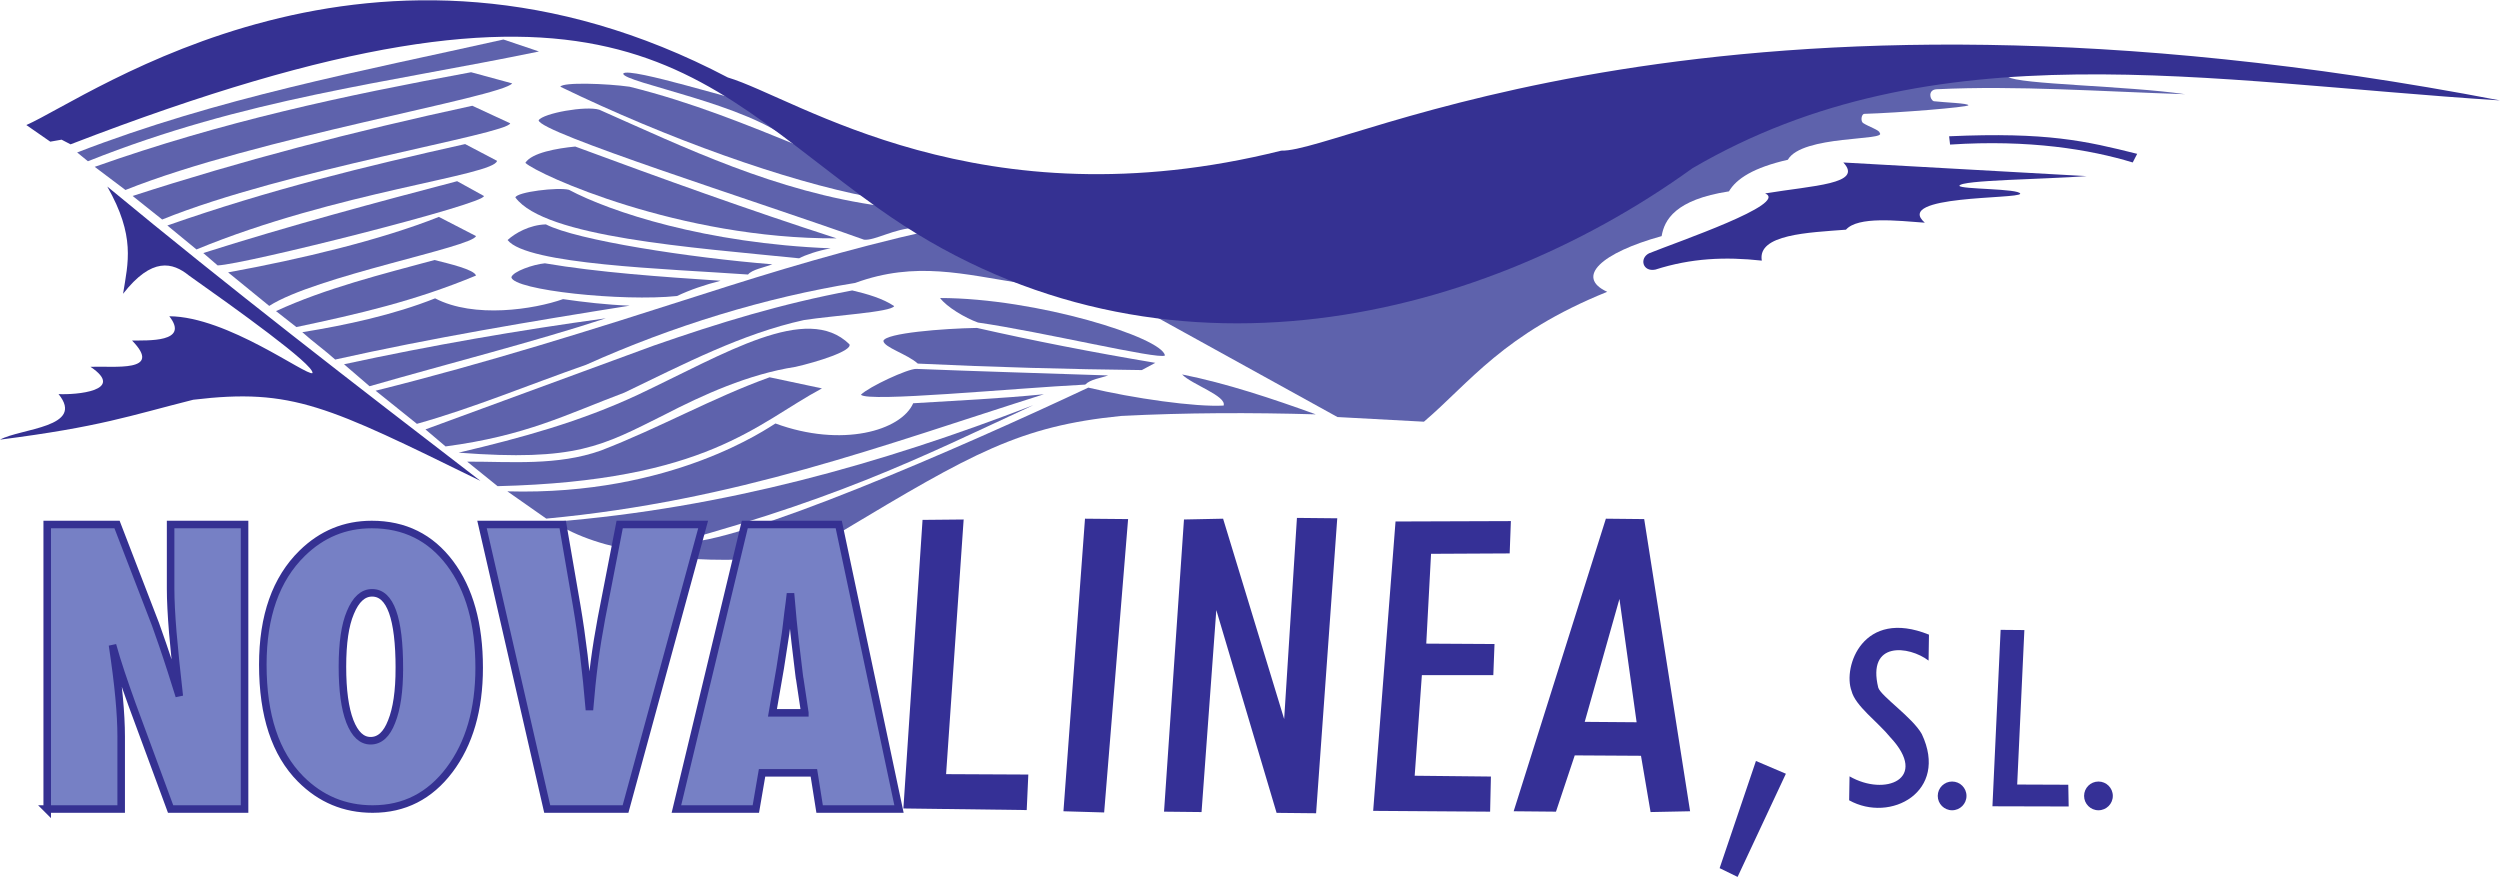 <?xml version="1.0" encoding="UTF-8"?>
<!DOCTYPE svg PUBLIC "-//W3C//DTD SVG 1.1//EN" "http://www.w3.org/Graphics/SVG/1.1/DTD/svg11.dtd">
<!-- Creator: CorelDRAW X8 -->
<svg xmlns="http://www.w3.org/2000/svg" xml:space="preserve" width="285px" height="100px" version="1.1" style="shape-rendering:geometricPrecision; text-rendering:geometricPrecision; image-rendering:optimizeQuality; fill-rule:evenodd; clip-rule:evenodd"
viewBox="0 0 343845 120572"
 xmlns:xlink="http://www.w3.org/1999/xlink">
 <defs>
  <style type="text/css">
   <![CDATA[
    .str0 {stroke:#353192;stroke-width:1037.42}
    .fil3 {fill:none;fill-rule:nonzero}
    .fil4 {fill:#353096}
    .fil1 {fill:#353192}
    .fil0 {fill:#5E62AC}
    .fil2 {fill:#7680C5;fill-rule:nonzero}
   ]]>
  </style>
 </defs>
 <g id="Capa_x0020_1">
  <g id="_2499624958752">
   <g>
    <g>
     <g>
      <path class="fil0" d="M57339 58256c-1892,-1519 -3784,-3038 -5677,-4557 15335,-3824 29704,-8363 44545,-13121 10595,-3403 20422,-6368 31621,-8893l12736 7247c-7978,-1226 -14584,-3111 -22947,-55 -12334,1994 -25107,5910 -37001,11254 -7759,2708 -15653,6001 -23277,8125z"/>
      <path class="fil0" d="M61282 61364l-2764 -2342 31388 -11525c9011,-3139 17553,-5762 27313,-7589 2061,484 4216,1109 5762,2155 -390,827 -8276,1280 -12415,1921 -8510,1873 -16506,6043 -24689,9978 -8058,3030 -13492,5919 -24595,7402z"/>
      <path class="fil0" d="M63071 62222c16210,1236 19702,-915 28318,-5215 5230,-2699 11513,-5581 18025,-6588 2973,-671 7868,-2211 7411,-3110 -5863,-5736 -17058,1272 -29096,6953 -7945,3706 -15935,5902 -24658,7960z"/>
      <path class="fil0" d="M68437 66829l-4182 -3373c6041,-15 12397,599 18393,-1529 8005,-3088 15471,-7301 23206,-10074l7195 1529c-8979,4797 -15710,12742 -44612,13447z"/>
      <path class="fil0" d="M160219 48859c-887,587 -16990,-3286 -25710,-4535 -1774,-638 -4298,-2137 -5210,-3374 13268,13 30620,5460 30920,7909z"/>
      <path class="fil0" d="M158898 49867l-1852 995c-9928,-114 -20575,-400 -30811,-892 -1442,-1304 -4667,-2230 -4735,-3122 309,-1075 8200,-1704 12866,-1784 7777,1761 15692,3316 24532,4803z"/>
      <path class="fil0" d="M152406 51600c-1034,374 -2428,524 -3148,1259 -10059,510 -29876,2458 -30851,1394 1094,-1095 6461,-3583 7601,-3553 8664,345 17599,600 26398,900z"/>
      <path class="fil0" d="M143576 54186c-5992,596 -11984,872 -17976,1239 -1664,3779 -9825,6140 -18946,2782 -900,504 -14151,9973 -36873,9333l5352 3751c26200,-2454 46086,-10031 68443,-17105z"/>
      <path class="fil0" d="M142114 55686c-15850,7359 -27600,13370 -53873,20144 -4489,-605 -8978,-2031 -12062,-4099 23441,-1891 44915,-7928 65935,-16045z"/>
      <path class="fil0" d="M149682 53274c-17183,8088 -48474,21776 -56159,21300l-989 2086c15445,1153 17275,-1208 23277,-3623 17896,-10723 24429,-14474 38373,-15865 8930,-458 17859,-476 26789,-220 -5965,-2159 -12260,-4264 -18390,-5490 1299,1373 6167,2965 5709,4282 -3898,220 -12407,-988 -18610,-2470z"/>
     </g>
     <g>
      <g>
       <g>
        <path class="fil0" d="M12093 22139l-1482 -1208c19488,-7539 38922,-11126 58630,-15536l4886 1647c-21117,4374 -40313,6442 -62034,15097z"/>
        <path class="fil0" d="M17253 26092l-4227 -3184c17695,-6258 34183,-9772 51768,-13011l5654 1537c-1647,1922 -35188,7466 -53195,14658z"/>
        <path class="fil0" d="M22304 30154l-4063 -3239c14804,-4794 30102,-8820 46718,-12407l5215 2416c-421,1500 -30870,6349 -47870,13230z"/>
        <path class="fil0" d="M27025 34271l-4008 -3294c14091,-4940 27193,-8124 40954,-11199l4391 2306c-384,2031 -22069,4227 -41337,12187z"/>
        <path class="fil0" d="M29934 36467l-1976 -1702c11770,-3743 23985,-7012 34915,-9881l3678 2031c420,1043 -32975,9442 -36617,9552z"/>
        <path class="fil0" d="M37029 42036l-5655 -4611c10046,-1830 21081,-4483 28986,-7631l5105 2635c-420,1501 -22087,5526 -28436,9607z"/>
        <path class="fil0" d="M40762 44946l-2800 -2196c6826,-3147 14639,-5087 21794,-7026 1958,494 5508,1317 5710,2141 -8455,3513 -16140,5270 -24704,7081z"/>
        <path class="fil0" d="M46102 49414c-1439,-1295 -3085,-2466 -4524,-3762 6021,-971 12571,-2390 18267,-4656 5361,2806 13636,1511 17594,107 2806,408 6008,780 9174,900 -13540,2147 -27187,4437 -40511,7411z"/>
        <path class="fil0" d="M50829 53085l-3513 -3022c12004,-2599 23973,-4673 36012,-6324 -9696,3186 -21677,6231 -32499,9346z"/>
       </g>
       <g>
        <path class="fil0" d="M85720 10080c-159,1212 17488,4243 23297,9504l-652 -3980 -7514 -2265c2130,1003 -14409,-4275 -15131,-3259z"/>
        <path class="fil0" d="M119538 27043c-11433,-2196 -27698,-7993 -42469,-15152 322,-658 6441,-439 9530,0 8550,2123 16221,5256 24067,8476l8872 6676z"/>
        <path class="fil0" d="M125862 31303c-2781,59 -5563,1786 -7027,1625 -15093,-5387 -44679,-14727 -44752,-16425 629,-967 6485,-2021 8344,-1450 11682,5168 24287,11302 38868,13264l4567 2986z"/>
        <path class="fil0" d="M115074 32745c-12184,-3935 -23956,-8189 -35957,-12627 -2516,244 -5993,854 -6863,2242 1754,1632 21258,10491 42820,10385z"/>
        <path class="fil0" d="M114251 34117c-1769,320 -3493,915 -4346,1373 -14807,-1510 -34967,-2883 -39023,-8372 225,-763 5866,-1433 7365,-1052 5734,3049 18833,7380 36004,8051z"/>
        <path class="fil0" d="M106222 36315c-1069,424 -2797,717 -3338,1405 -11199,-791 -30436,-1361 -33071,-4743 1010,-937 3031,-2094 5271,-2152 4231,2181 19792,4582 31138,5490z"/>
        <path class="fil0" d="M99114 38576c-2149,549 -4222,1249 -5996,2099 -7446,787 -22536,-787 -22786,-2586 225,-788 2998,-1762 4610,-1912 7308,1249 16040,1862 24172,2399z"/>
       </g>
      </g>
      <g>
       <path class="fil0" d="M276178 10522c1322,1049 16436,1236 24354,2397 -11384,-365 -23068,-1216 -34190,-682 -1222,78 -922,1462 -366,1647 1575,183 4701,268 4762,559 -180,267 -9510,1038 -14369,1180 -384,106 -484,1071 -91,1281 736,476 2272,976 2242,1326 1149,1126 -10658,275 -12627,3706 -4725,1080 -7068,2603 -8097,4346 -7413,1142 -8890,3949 -9258,6156 -8300,2293 -11921,5628 -7486,7660 -14305,5779 -18912,12506 -25207,17864l-11894 -640 -30651 -16927 102474 -30925 17567 -458 2837 1510z"/>
       <g>
        <path class="fil1" d="M268209 19848l-132 -1142c13498,-601 18782,644 25868,2415l-615 1186c-5870,-1786 -14244,-3177 -25121,-2459z"/>
        <path class="fil1" d="M253524 22311l33488 1875c-5841,443 -17325,525 -17522,1327 98,503 8267,363 8372,1098 -182,751 -17491,170 -13129,3980 -3755,-277 -9196,-905 -10843,961 -5123,399 -12213,623 -11574,4254 -5044,-549 -9718,-343 -14639,1235 -1759,348 -2228,-1554 -869,-2241 3949,-1601 19290,-6817 15966,-8235 6603,-1098 13571,-1281 10750,-4254z"/>
       </g>
      </g>
     </g>
    </g>
    <g>
     <path class="fil1" d="M343845 13774c-40319,-2562 -77893,-10065 -111075,9332 -30193,21776 -74843,32024 -111990,5490 -25862,-18482 -36171,-37696 -111074,-8783l-1236 -641 -1555 274 -3294 -2287c8738,-3828 47669,-32175 96481,-6542 9455,2806 34646,20434 76124,10065 8662,259 59594,-27662 167619,-6908z"/>
     <path class="fil1" d="M66084 66107c-17383,-13358 -34584,-26625 -51328,-40487 3880,6838 2865,10428 2170,14750 3980,-5093 6817,-4331 9058,-2516 6260,4430 17278,12291 16996,13428 -846,411 -11712,-7778 -19694,-7823 2851,3644 -3035,3309 -5124,3339 4331,4438 -2501,3477 -5719,3614 4926,3310 -1997,3874 -4391,3752 3720,4590 -5185,4697 -8052,6267 13892,-1784 17674,-3248 26579,-5489 13626,-1631 18468,856 39505,11165z"/>
    </g>
   </g>
   <path class="fil2" d="M6494 111235l0 -39133 9602 0 5294 13736c285,813 614,1739 977,2785 363,1047 761,2258 1203,3625l1089 3451c-389,-3399 -683,-6306 -890,-8719 -199,-2422 -303,-4446 -303,-6081l0 -8797 10172 0 0 39133 -10172 0 -5311 -14394c-554,-1540 -1056,-2976 -1506,-4325 -449,-1341 -839,-2621 -1176,-3832 415,2751 718,5147 908,7197 191,2041 286,3832 286,5372l0 9982 -10173 0z"/>
   <path id="1" class="fil2" d="M65904 91807c0,5752 -1367,10440 -4083,14048 -2707,3589 -6228,5380 -10570,5380 -3850,0 -7154,-1375 -9905,-4135 -3469,-3494 -5199,-8728 -5199,-15717 0,-6687 1808,-11799 5424,-15337 2690,-2630 5874,-3944 9558,-3944 4507,0 8097,1781 10770,5337 2664,3555 4005,8347 4005,14368zm-10977 86c0,-6929 -1246,-10397 -3745,-10397 -1255,0 -2250,908 -2994,2724 -726,1696 -1090,4170 -1090,7448 0,3227 338,5727 1021,7509 692,1773 1635,2664 2855,2664 1254,0 2214,-874 2889,-2630 709,-1756 1064,-4195 1064,-7318z"/>
   <path id="2" class="fil2" d="M86033 111235l-10769 0 -8970 -39133 11098 0 1929 11176c727,4273 1306,9056 1747,14342 190,-2345 415,-4542 684,-6592 268,-2041 596,-4031 960,-5977l2517 -12949 11479 0 -10675 39133z"/>
   <path id="3" class="fil2" d="M123645 111235l-10916 0 -788 -4982 -7128 0 -856 4982 -10925 0 9403 -39133 12923 0 8287 39133zm-12949 -13235l-684 -4558c-17,-18 -52,-251 -104,-684 -34,-372 -207,-1842 -527,-4411 -35,-286 -78,-684 -130,-1177 -52,-501 -121,-1133 -199,-1894l-329 -3694c-34,355 -86,744 -138,1185 -61,441 -130,926 -190,1445 -121,1046 -208,1773 -260,2180 -52,406 -86,648 -95,735l-735 4740 -1064 6133 4455 0z"/>
   <path id="4" class="fil3 str0" d="M6494 111235l0 -39133 9602 0 5294 13736c285,813 614,1739 977,2785 363,1047 761,2258 1203,3625l1089 3451c-389,-3399 -683,-6306 -890,-8719 -199,-2422 -303,-4446 -303,-6081l0 -8797 10172 0 0 39133 -10172 0 -5311 -14394c-554,-1540 -1056,-2976 -1506,-4325 -449,-1341 -839,-2621 -1176,-3832 415,2751 718,5147 908,7197 191,2041 286,3832 286,5372l0 9982 -10173 0z"/>
   <path id="5" class="fil3 str0" d="M65904 91807c0,5752 -1367,10440 -4083,14048 -2707,3589 -6228,5380 -10570,5380 -3850,0 -7154,-1375 -9905,-4135 -3469,-3494 -5199,-8728 -5199,-15717 0,-6687 1808,-11799 5424,-15337 2690,-2630 5874,-3944 9558,-3944 4507,0 8097,1781 10770,5337 2664,3555 4005,8347 4005,14368zm-10977 86c0,-6929 -1246,-10397 -3745,-10397 -1255,0 -2250,908 -2994,2724 -726,1696 -1090,4170 -1090,7448 0,3227 338,5727 1021,7509 692,1773 1635,2664 2855,2664 1254,0 2214,-874 2889,-2630 709,-1756 1064,-4195 1064,-7318z"/>
   <path id="6" class="fil3 str0" d="M86033 111235l-10769 0 -8970 -39133 11098 0 1929 11176c727,4273 1306,9056 1747,14342 190,-2345 415,-4542 684,-6592 268,-2041 596,-4031 960,-5977l2517 -12949 11479 0 -10675 39133z"/>
   <path id="7" class="fil3 str0" d="M123645 111235l-10916 0 -788 -4982 -7128 0 -856 4982 -10925 0 9403 -39133 12923 0 8287 39133zm-12949 -13235l-684 -4558c-17,-18 -52,-251 -104,-684 -34,-372 -207,-1842 -527,-4411 -35,-286 -78,-684 -130,-1177 -52,-501 -121,-1133 -199,-1894l-329 -3694c-34,355 -86,744 -138,1185 -61,441 -130,926 -190,1445 -121,1046 -208,1773 -260,2180 -52,406 -86,648 -95,735l-735 4740 -1064 6133 4455 0z"/>
   <g>
    <g>
     <g>
      <polygon class="fil4" points="124250,111157 126885,71467 132539,71412 130124,106436 141433,106491 141213,111377 "/>
      <polygon class="fil4" points="149228,71302 146264,111542 151863,111706 155157,71357 "/>
      <polygon class="fil4" points="165258,111652 160098,111597 162842,71412 168222,71302 176622,98861 178378,71193 183923,71248 181013,111816 175579,111761 167289,83874 "/>
      <polygon class="fil4" points="204948,111597 188864,111487 191938,71687 207803,71632 207638,76078 196824,76133 196165,88485 205552,88540 205388,92822 195561,92822 194573,106656 205058,106766 "/>
      <path class="fil4" d="M214006 111597l-5819 -55 12682 -40240 5270 55 6313 40185 -5435 110 -1318 -7741 -9112 -55 -2581 7741zm3953 -12352l4776 -16908 2361 16963 -7137 -55z"/>
     </g>
     <polygon class="fil4" points="238984,120572 236514,119365 241509,104625 245627,106381 "/>
    </g>
    <g>
     <polygon class="fil4" points="275162,86592 274036,110857 284522,110884 284467,107893 277440,107865 278428,86620 "/>
     <circle class="fil4" cx="268491" cy="109429" r="1976"/>
     <circle class="fil4" cx="288617" cy="109429" r="1976"/>
     <path class="fil4" d="M265307 87251l-55 3568c-2690,-2049 -8509,-2726 -6917,3733 402,1190 4703,4080 5984,6368 3751,7924 -4301,12279 -9992,9113l55 -3294c4886,2818 10980,366 5600,-5380 -1720,-2122 -4813,-4300 -5325,-6368 -1226,-3294 1555,-11418 10650,-7740z"/>
    </g>
   </g>
  </g>
 </g>
</svg>
